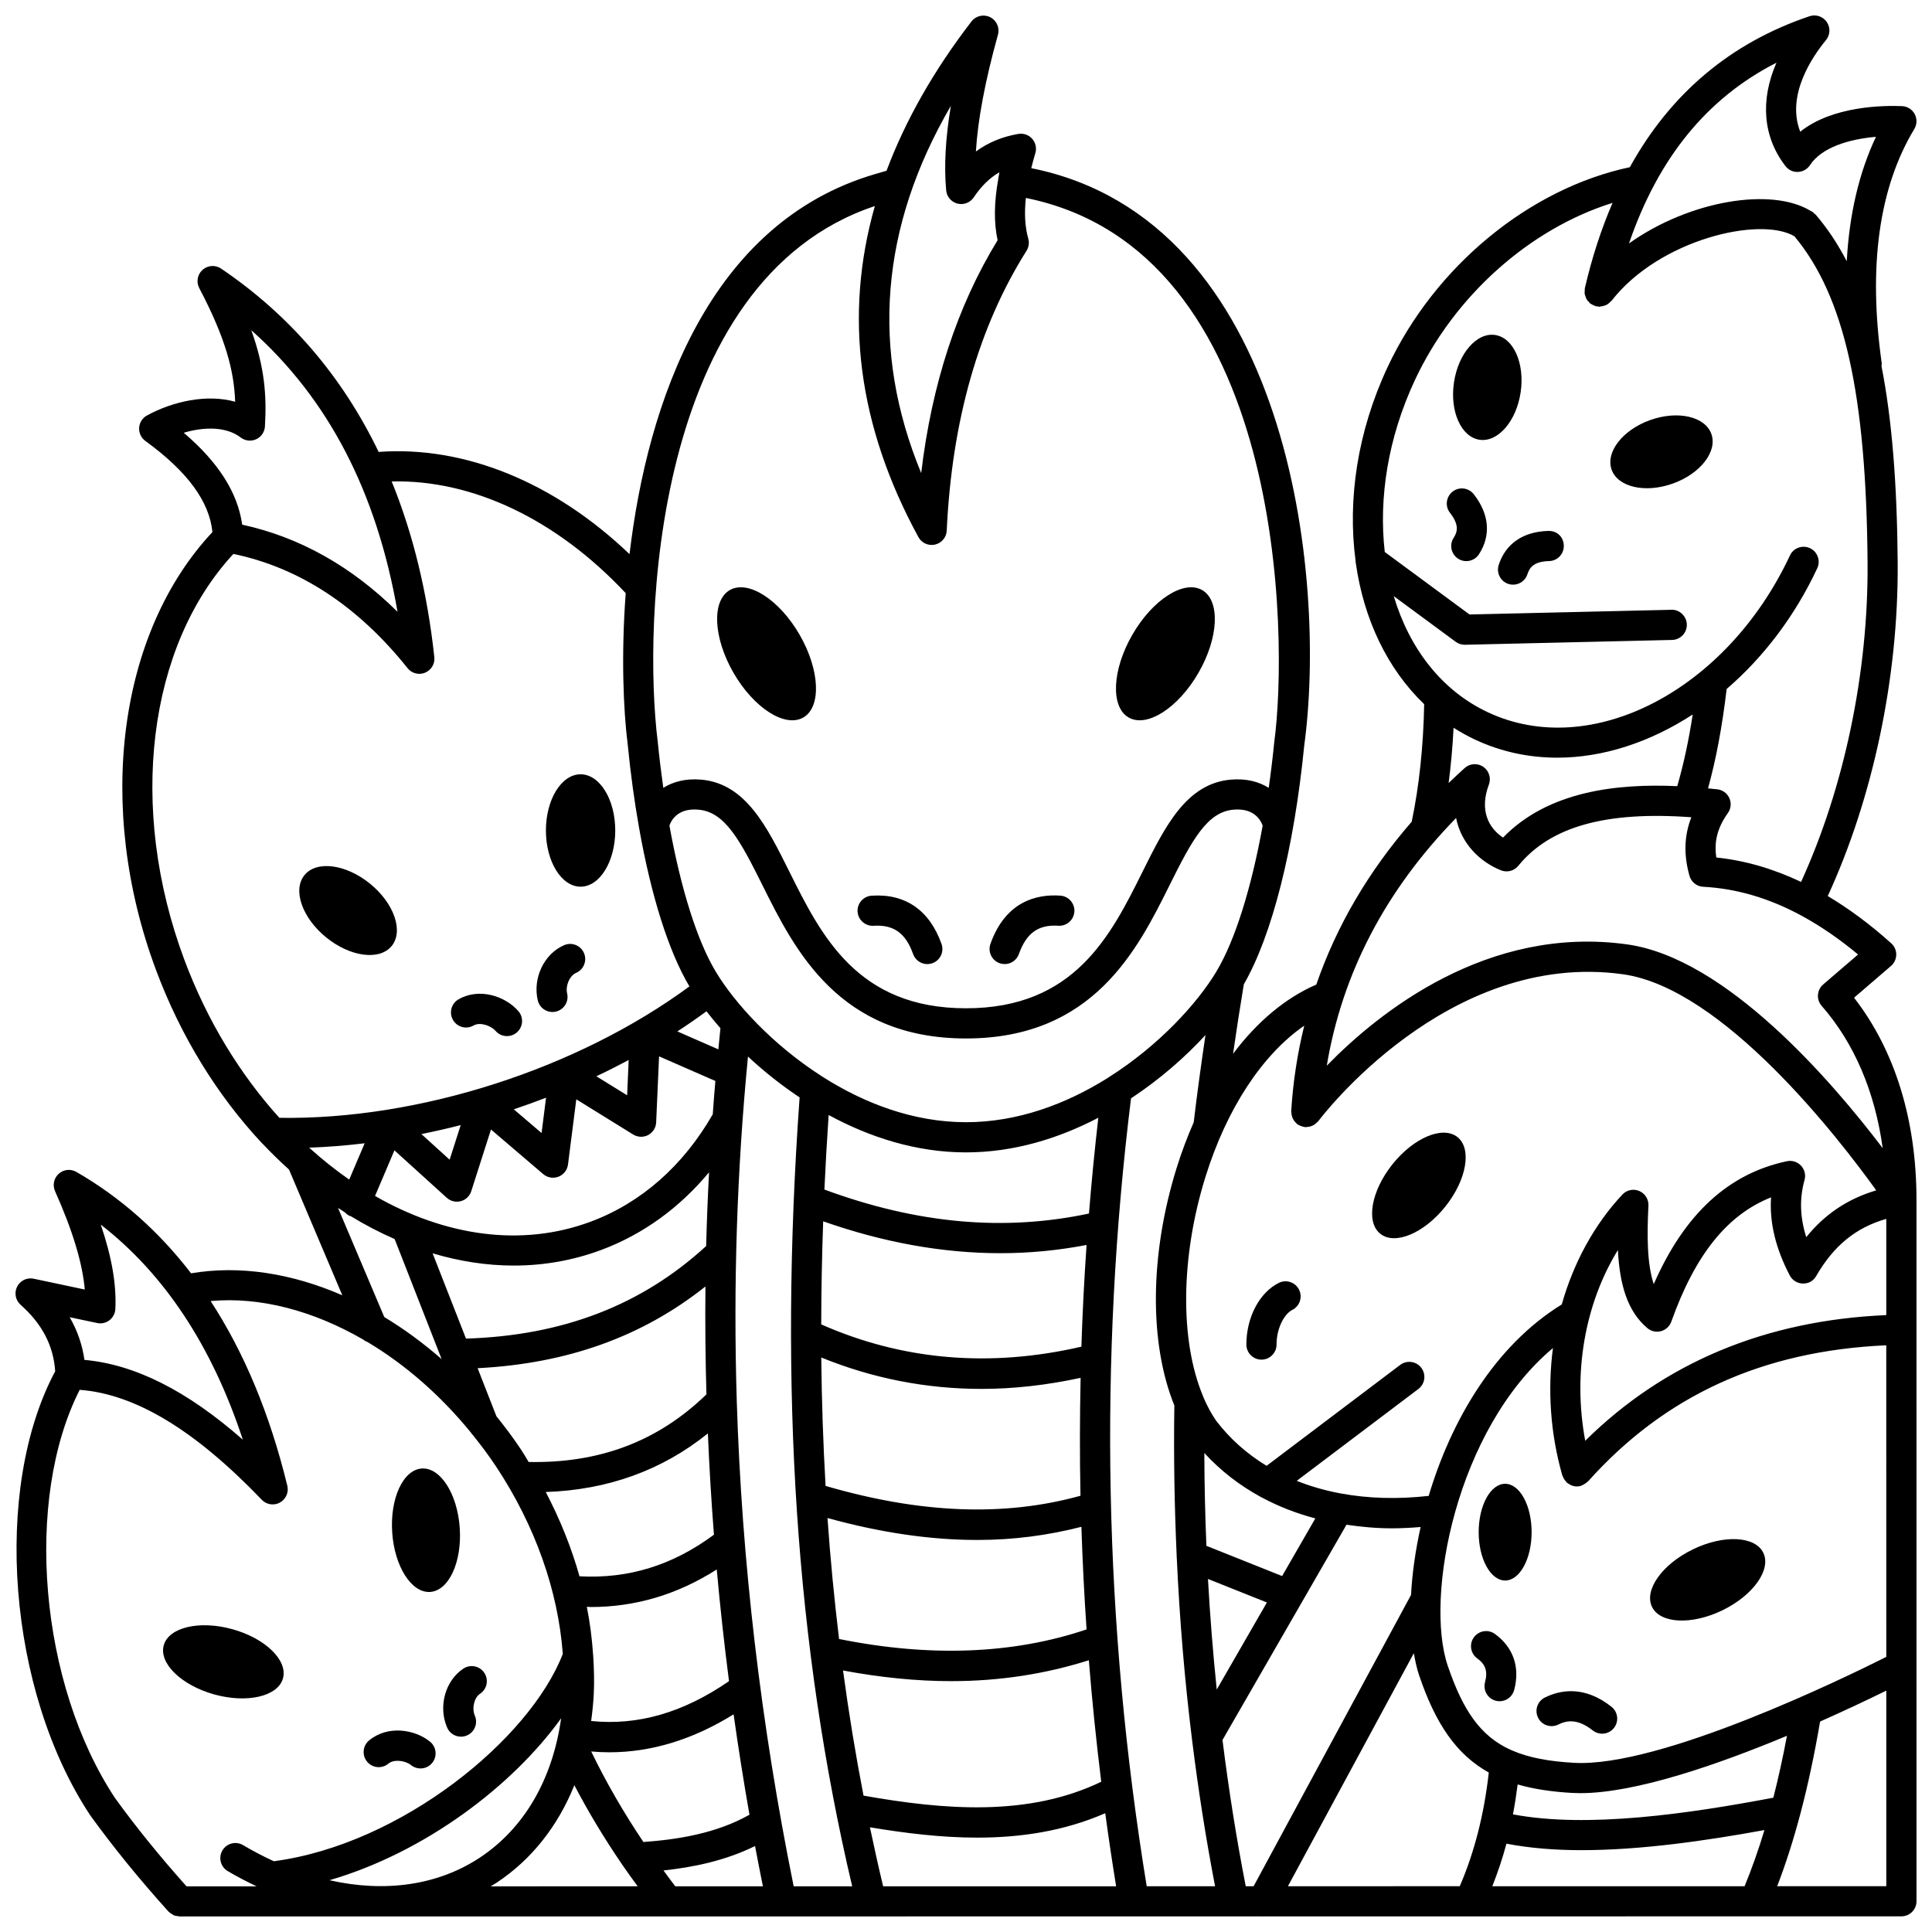 <?xml version="1.0" encoding="UTF-8"?>
<!-- Uploaded to: SVG Find, www.svgfind.com, Generator: SVG Find Mixer Tools -->
<svg width="800px" height="800px" version="1.1" viewBox="144 144 512 512" xmlns="http://www.w3.org/2000/svg">
 <defs>
  <clipPath id="a">
   <path d="m148.09 148.09h503.81v503.81h-503.81z"/>
  </clipPath>
 </defs>
 <path d="m356.89 334.14c4.836-2.789 4.394-12.609-0.988-21.934-5.383-9.32-13.664-14.613-18.5-11.824-4.836 2.789-4.394 12.609 0.988 21.934 5.383 9.324 13.664 14.617 18.5 11.824z"/>
 <path d="m443.1 334.14c4.836 2.789 13.117-2.5 18.5-11.824 5.383-9.32 5.824-19.141 0.988-21.934-4.836-2.789-13.117 2.5-18.5 11.824-5.383 9.324-5.824 19.145-0.988 21.934z"/>
 <path d="m375.54 389.34c5.273-0.34 8.477 1.945 10.441 7.492 0.582 1.641 2.121 2.664 3.766 2.664 0.445 0 0.895-0.074 1.336-0.23 2.082-0.738 3.172-3.023 2.43-5.106-3.191-8.988-9.652-13.391-18.527-12.793-2.207 0.152-3.867 2.059-3.719 4.262 0.164 2.203 2.098 3.867 4.273 3.711z"/>
 <path d="m408.91 399.26c0.441 0.156 0.895 0.23 1.34 0.23 1.645 0 3.188-1.023 3.766-2.664 1.973-5.547 5.164-7.848 10.441-7.496 2.184 0.148 4.106-1.508 4.262-3.715 0.148-2.203-1.512-4.109-3.719-4.262-6.195-0.438-14.492 1.438-18.527 12.793-0.73 2.086 0.355 4.375 2.438 5.113z"/>
 <path d="m269.5 415.77c1.691-0.977 4.578 0 5.84 1.441 0.789 0.906 1.902 1.371 3.016 1.371 0.93 0 1.867-0.324 2.621-0.984 1.668-1.453 1.844-3.977 0.391-5.641-3.477-4-10.359-6.269-15.844-3.129-1.914 1.094-2.582 3.539-1.484 5.457 1.098 1.918 3.531 2.586 5.461 1.484z"/>
 <path d="m290.4 412.19c0.301 0 0.609-0.031 0.914-0.105 2.152-0.504 3.488-2.656 2.984-4.805-0.484-2.074 0.668-4.727 2.375-5.461 2.027-0.871 2.961-3.227 2.09-5.254-0.875-2.027-3.231-2.969-5.254-2.09-5.309 2.281-8.383 8.711-6.996 14.629 0.426 1.844 2.07 3.086 3.887 3.086z"/>
 <path d="m246.93 611.38c1.504-1.25 4.516-0.809 6.004 0.395 0.738 0.598 1.625 0.883 2.504 0.883 1.172 0 2.328-0.508 3.117-1.492 1.383-1.719 1.113-4.238-0.609-5.621-4.129-3.328-11.301-4.356-16.148-0.301-1.695 1.414-1.914 3.938-0.5 5.633 1.414 1.695 3.938 1.922 5.633 0.504z"/>
 <path d="m262.49 601.82c0.652 1.516 2.129 2.418 3.676 2.418 0.531 0 1.066-0.105 1.582-0.328 2.027-0.871 2.961-3.227 2.09-5.25-0.844-1.961-0.176-4.773 1.375-5.793 1.848-1.215 2.356-3.695 1.141-5.539-1.215-1.84-3.691-2.352-5.539-1.141-4.828 3.184-6.727 10.055-4.324 15.633z"/>
 <path d="m230.46 392.44c6.391 5.18 14.156 6.184 17.352 2.242 3.195-3.941 0.609-11.336-5.777-16.516-6.387-5.18-14.156-6.184-17.352-2.242-3.195 3.941-0.609 11.336 5.777 16.516z"/>
 <path d="m297.86 378.98c5.074 0 9.188-6.664 9.188-14.891 0-8.223-4.113-14.891-9.188-14.891s-9.188 6.664-9.188 14.891c0 8.223 4.117 14.891 9.188 14.891z"/>
 <path d="m200.8 593.05c8.723 2.414 16.871 0.504 18.191-4.273 1.32-4.777-4.68-10.605-13.406-13.023-8.723-2.414-16.871-0.504-18.191 4.273-1.32 4.773 4.68 10.605 13.406 13.023z"/>
 <path d="m258.01 565.88c4.945-0.34 8.449-7.938 7.828-16.969-0.621-9.031-5.129-16.082-10.07-15.742-4.945 0.34-8.449 7.938-7.828 16.969 0.617 9.031 5.129 16.082 10.07 15.742z"/>
 <path d="m527.03 463.75c5.648-7.078 7.09-15.316 3.215-18.41-3.875-3.09-11.59 0.141-17.238 7.211-5.648 7.078-7.09 15.316-3.215 18.41 3.875 3.098 11.594-0.133 17.238-7.211z"/>
 <path d="m600.47 570.74c8.145-3.957 12.988-10.777 10.824-15.234-2.168-4.457-10.523-4.863-18.668-0.906-8.145 3.957-12.988 10.777-10.824 15.238 2.164 4.453 10.523 4.859 18.668 0.902z"/>
 <path d="m542.88 537.22c-3.875 0-7.016 5.738-7.016 12.816 0 7.082 3.141 12.816 7.016 12.816s7.016-5.738 7.016-12.816c0-7.078-3.144-12.816-7.016-12.816z"/>
 <g clip-path="url(#a)">
  <path d="m635.34 408.41 9.793-8.422c0.871-0.75 1.379-1.84 1.391-2.992 0.012-1.148-0.473-2.25-1.328-3.016-5.539-4.973-11.152-9.141-16.824-12.516 11.996-26.066 18.758-57.98 18.535-88.324-0.156-20.965-1.523-38.043-4.289-52.09 0.02-0.285 0.094-0.559 0.051-0.852-3.625-25.641-0.719-46.504 8.645-62.016 0.73-1.207 0.762-2.711 0.098-3.953-0.668-1.242-1.938-2.043-3.352-2.102-4.59-0.195-18.352-0.141-26.98 6.777-3.785-9.695 3.246-19.93 6.82-24.27 1.137-1.375 1.223-3.34 0.207-4.812-1.012-1.473-2.891-2.09-4.57-1.52-20.898 7.043-36.816 20.465-47.613 40.004-26.652 5.668-51.719 26.285-64.23 53.051-8.016 17.148-10.598 35.133-8.457 51.223 0.008 0.258 0.023 0.496 0.078 0.746 2.117 14.84 8.363 27.953 18.105 37.289-0.211 11.172-1.316 21.641-3.305 31.152-11.504 13.234-19.934 27.656-25.281 43.156-8.188 3.551-15.68 9.844-22.059 18.34 0.875-6.121 1.832-12.27 2.852-18.414 7.481-12.945 13.305-35.949 16.004-63.242 6.086-44.711-3.957-139.32-72.336-153.04 0.32-1.289 0.672-2.606 1.082-3.996 0.395-1.328 0.078-2.758-0.84-3.793-0.914-1.031-2.273-1.508-3.668-1.289-4.25 0.73-7.977 2.266-11.246 4.656 0.512-8.48 2.445-18.703 5.844-30.949 0.512-1.844-0.355-3.789-2.066-4.644-1.723-0.855-3.789-0.375-4.957 1.141-10.07 13.086-17.523 26.289-22.504 39.562l-2.93 0.848c-44.125 12.879-60.41 60.445-65.18 100.75-19.926-19.039-43.68-28.758-66.488-27.09-9.652-20.039-23.594-36.297-41.754-48.586-1.512-1.023-3.531-0.891-4.91 0.332-1.363 1.223-1.727 3.219-0.875 4.836 6.984 13.305 9.227 21.887 9.516 30.125-7.551-2.129-16.582-0.07-23.375 3.637-1.203 0.66-1.984 1.887-2.074 3.25-0.082 1.367 0.531 2.684 1.641 3.492 11.191 8.133 16.98 16.059 17.781 24.164-24.969 26.645-31.043 72.934-14.949 116.05 6.637 17.789 16.328 33.258 27.848 45.648 0.141 0.172 0.297 0.32 0.465 0.465 2.242 2.387 4.562 4.621 6.934 6.769l14.129 33.324c-13.387-5.84-27.238-8.012-40.086-5.824-8.523-11.109-18.66-20.102-30.395-26.875-1.5-0.863-3.391-0.672-4.68 0.496-1.285 1.164-1.68 3.019-0.973 4.602 4.66 10.422 7.262 19.016 7.883 26.074l-13.531-2.867c-1.789-0.379-3.582 0.492-4.398 2.109-0.82 1.621-0.441 3.586 0.914 4.793 5.738 5.09 8.723 10.871 9.172 17.629-16.668 31.223-12.59 84.652 9.297 117.69 6.148 8.496 12.922 16.828 20.715 25.477 0.023 0.027 0.059 0.035 0.09 0.062 0.281 0.297 0.629 0.512 0.988 0.711 0.117 0.062 0.207 0.168 0.328 0.219 0.375 0.16 0.797 0.211 1.215 0.25 0.121 0.012 0.23 0.07 0.352 0.07h0.012l129.27-0.008c0.023 0 0.047 0.016 0.074 0.016 0.031 0 0.066-0.016 0.102-0.016l29.867-0.004c0.035 0 0.07 0.02 0.109 0.02 0.059 0 0.125-0.016 0.184-0.02h23.633 0.004 0.008l69.496-0.004c0.031 0 0.062 0.016 0.098 0.016 0.066 0 0.141-0.012 0.211-0.016l33.684-0.004c0.074 0.004 0.148 0.027 0.223 0.027 0.07 0 0.137-0.023 0.207-0.027l54.574-0.004c0.047 0 0.094 0.031 0.141 0.031 0.074 0 0.148-0.027 0.219-0.031l75.207-0.004c0.023 0 0.047 0.016 0.07 0.016 0.035 0 0.066-0.012 0.105-0.016l38.785-0.004c2.211 0 4-1.793 4-4l-0.004-185.84c0-21.203-5.703-39.641-16.543-53.605zm-95.855 235.46c1.414-3.617 2.699-7.352 3.738-11.277 6.148 1.184 12.844 1.719 19.867 1.719 15.797 0 33.078-2.512 48.504-5.328-1.598 5.32-3.356 10.262-5.258 14.887zm-54.172 0.004 33.371-61.766c0.359 2.098 0.797 4.09 1.383 5.824 4.383 12.961 9.945 21.07 18.477 25.805-1.242 11.105-3.828 21.211-7.695 30.129zm-11.18 0c-2.477-12.723-4.523-25.656-6.16-38.762l32.863-57.043c3.887 0.566 7.863 0.953 12.016 0.953 2.5 0 5.051-0.137 7.629-0.348-1.387 6.25-2.246 12.34-2.539 17.992l-41.723 77.211zm3.906-103.21c0.133 0.07 0.25 0.145 0.387 0.199 4.379 2.352 9.109 4.195 14.148 5.531l-8.801 15.277-20.066-8.012c-0.336-8.156-0.523-16.355-0.547-24.602 4.273 4.668 9.27 8.539 14.879 11.605zm1.703 28.008-13.293 23.074c-0.996-9.688-1.777-19.457-2.324-29.305zm84.359-42.852c-3.324-17.859-0.125-36.266 8.66-50.551 0.465 9.172 2.512 16.238 7.809 20.699 1.004 0.844 2.348 1.145 3.617 0.805 1.262-0.34 2.281-1.285 2.727-2.519 6.305-17.695 14.793-28.328 26.434-32.938-0.445 6.676 1.203 13.5 4.961 20.691 0.676 1.293 2 2.109 3.453 2.144 1.664 0.012 2.816-0.738 3.547-1.996 4.66-8.051 10.52-12.836 18.574-15.141v25.5c-32.008 1.391-58.801 12.566-79.781 33.305zm-6.062 9.199c0.035 0.121 0.113 0.211 0.156 0.328 0.066 0.176 0.148 0.34 0.238 0.508 0.164 0.293 0.359 0.547 0.586 0.789 0.074 0.078 0.109 0.18 0.191 0.258 0.043 0.039 0.098 0.047 0.141 0.082 0.262 0.211 0.547 0.371 0.848 0.516 0.117 0.055 0.219 0.137 0.344 0.18 0.422 0.152 0.871 0.242 1.336 0.242 0.363 0 0.734-0.051 1.098-0.156 0.094-0.027 0.156-0.094 0.242-0.129 0.23-0.082 0.438-0.211 0.652-0.34 0.273-0.16 0.52-0.324 0.742-0.539 0.07-0.07 0.172-0.098 0.238-0.176 20.41-22.809 46.305-34.613 79.027-36.066l0.008 82.578c-10.797 5.43-59.922 29.406-82.797 28.07-6.621-0.375-11.867-1.352-16.184-3.195-0.176-0.105-0.367-0.164-0.559-0.238-7.953-3.602-12.645-10.359-16.699-22.355-6.109-18.086 2.148-62.512 27.898-84.129-1.441 11.062-0.703 22.637 2.492 33.773zm55.918 85.387c-22.285 4.223-49.246 8.172-69.012 4.414 0.5-2.582 0.902-5.231 1.25-7.926 4.195 1.215 8.961 1.941 14.441 2.25 0.707 0.039 1.422 0.059 2.168 0.059 14.699 0 36.602-7.625 54.758-15.203-1.086 5.816-2.293 11.254-3.606 16.406zm7.141 4.328c0.004-0.023 0.012-0.047 0.02-0.07 1.984-7.484 3.719-15.609 5.227-24.438 7.211-3.199 13.355-6.133 17.543-8.195v51.836h-28.918c2.269-5.875 4.301-12.246 6.129-19.133zm6.062-219.84c-0.809 0.695-1.305 1.684-1.379 2.75-0.078 1.062 0.277 2.113 0.977 2.914 8.652 9.883 14.117 22.766 16.176 37.707-13.555-17.848-41.508-50.344-67.738-53.996-37.082-5.156-65.91 18.117-79.582 32.145 4.062-24.426 15.535-46.43 34.266-65.633 1.328 6.734 6.273 11.617 11.895 13.859 1.621 0.648 3.473 0.164 4.582-1.188 8.449-10.371 23.086-14.531 45.867-12.875-1.906 4.859-2.062 9.984-0.496 15.52 0.465 1.648 1.922 2.816 3.633 2.906 8.844 0.469 17.484 3.008 26.078 7.668 0.023 0.012 0.035 0.035 0.059 0.047 0.012 0.004 0.02 0.004 0.031 0.008 4.961 2.699 9.91 6.09 14.879 10.223zm-12.379-244.28c-4.336 9.91-3.609 19.645 2.383 27.395 0.789 1.02 2.043 1.637 3.32 1.547 1.293-0.047 2.481-0.723 3.188-1.805 3.094-4.723 10.402-6.887 17.477-7.496-4.512 9.543-7.059 20.586-7.742 32.965-2.391-4.59-5.102-8.688-8.199-12.305-0.121-0.141-0.289-0.207-0.418-0.332-0.141-0.125-0.227-0.285-0.387-0.391-0.113-0.074-0.258-0.129-0.371-0.199-0.047-0.023-0.09-0.051-0.137-0.07-10.324-6.391-32.137-2.832-48.195 8.59 7.785-22.68 20.668-38.508 39.082-47.898zm-101.43 141.36 16.43 12.113c0.688 0.508 1.52 0.781 2.375 0.781h0.094l54.871-1.277c2.207-0.051 3.953-1.883 3.906-4.09-0.051-2.207-1.973-4.023-4.09-3.902l-53.504 1.242-22.457-16.559c-1.633-14.281 0.832-30.246 7.977-45.535 10.488-22.441 30.504-40.148 52.387-46.984-2.961 6.879-5.422 14.363-7.312 22.496 0 0.004 0 0.008-0.004 0.012-0.008 0.039-0.02 0.078-0.031 0.121-0.043 0.195 0 0.383-0.016 0.574-0.023 0.309-0.07 0.613-0.023 0.914 0.035 0.25 0.148 0.473 0.23 0.707 0.09 0.246 0.145 0.5 0.281 0.73 0.152 0.262 0.375 0.461 0.586 0.68 0.137 0.145 0.223 0.324 0.387 0.449 0.02 0.016 0.043 0.02 0.062 0.031 0.098 0.07 0.215 0.109 0.32 0.172 0.328 0.199 0.664 0.367 1.02 0.465 0.051 0.016 0.094 0.055 0.148 0.066 0.109 0.023 0.207-0.008 0.316 0.008 0.195 0.027 0.387 0.098 0.582 0.098 0.109 0 0.207-0.062 0.312-0.07 0.344-0.027 0.66-0.109 0.98-0.219 0.207-0.07 0.406-0.125 0.605-0.23 0.383-0.207 0.707-0.488 1.004-0.812 0.078-0.082 0.191-0.121 0.266-0.211 12.668-16.316 39.469-22.516 48.492-17.117 13.238 15.867 19.047 41.824 19.379 86.578 0.215 29.051-6.219 59.562-17.621 84.512-7.414-3.508-14.914-5.695-22.457-6.465-0.652-4.293 0.32-7.938 3.059-11.789 0.824-1.156 0.973-2.664 0.391-3.953-0.578-1.293-1.805-2.184-3.219-2.336-0.793-0.09-1.617-0.164-2.434-0.242 2.168-7.871 3.734-16.254 4.938-26.344 9.613-8.285 17.984-19.102 24.012-32 0.93-2 0.07-4.379-1.926-5.312-2.016-0.93-4.383-0.066-5.316 1.926-16.699 35.738-52.582 54.395-79.984 41.59-12.367-5.781-20.875-16.996-25.016-30.816zm21.609 38.055c6.914 3.231 14.27 4.762 21.742 4.762 12.141 0 24.574-4.086 35.883-11.449-1.074 6.988-2.402 13.125-4.094 18.996-15.809-0.715-34.152 1.227-46.168 13.625-3.805-2.516-6.324-7.176-3.75-14.047 0.645-1.723 0.031-3.668-1.488-4.707-1.523-1.043-3.555-0.906-4.926 0.324-1.461 1.312-2.867 2.644-4.258 3.977 0.613-4.731 1.062-9.609 1.309-14.652 1.836 1.172 3.746 2.231 5.75 3.172zm-45.324 75.789c-1.797 7.336-2.977 14.887-3.453 22.66-0.008 0.141 0.047 0.266 0.055 0.398 0.012 0.277 0.043 0.539 0.113 0.809 0.062 0.25 0.145 0.48 0.25 0.707 0.105 0.227 0.227 0.438 0.375 0.641 0.164 0.223 0.344 0.418 0.547 0.609 0.105 0.094 0.16 0.215 0.273 0.301 0.098 0.066 0.207 0.082 0.305 0.145 0.227 0.141 0.465 0.242 0.719 0.336 0.262 0.098 0.512 0.168 0.781 0.207 0.113 0.016 0.207 0.078 0.324 0.082 0.145 0.012 0.27-0.047 0.41-0.055 0.266-0.012 0.516-0.039 0.773-0.105 0.273-0.062 0.52-0.156 0.77-0.273 0.203-0.098 0.391-0.207 0.578-0.344 0.242-0.172 0.453-0.363 0.652-0.586 0.09-0.098 0.203-0.148 0.281-0.258 0.336-0.457 34.043-45.383 80.707-38.906 26.527 3.695 57.164 43.402 67.129 57.266-7.512 2.234-13.594 6.269-18.547 12.406-1.676-5.281-1.82-10.281-0.457-15.133 0.379-1.348 0.023-2.793-0.93-3.816-0.961-1.02-2.379-1.465-3.75-1.176-15.523 3.301-27.117 13.98-35.277 32.562-1.812-5.402-1.797-13.043-1.41-20.793 0.082-1.676-0.891-3.227-2.434-3.883-1.543-0.652-3.328-0.277-4.477 0.953-7.519 8.047-12.945 18.121-16.059 29.117-17.891 11.035-29.375 30.941-35.262 50.738-8.25 0.918-16.07 0.691-23.258-0.641-0.078-0.012-0.16-0.031-0.238-0.039-4.039-0.762-7.871-1.871-11.477-3.309l32.242-24.348c1.758-1.332 2.109-3.84 0.781-5.598-1.332-1.762-3.84-2.113-5.598-0.781l-35.414 26.746c-5.211-3.172-9.734-7.176-13.398-11.996-1.23-1.797-2.316-3.809-3.262-5.992-0.066-0.223-0.148-0.434-0.25-0.637-6.035-14.539-5.93-36.637 0.723-57.977 5.621-18.082 15.094-32.395 26.16-40.039zm-33.805 37.66c-7.199 23.105-7.277 46.555-0.613 62.996-0.207 13.348 0.02 26.586 0.609 39.719-0.012 0.223 0.004 0.434 0.031 0.652 0.742 16.262 2.082 32.328 4.039 48.148 0.027 0.164 0.016 0.328 0.062 0.488 1.609 12.977 3.625 25.785 6.047 38.395h-18.117c-11.332-69.273-12.734-139.49-4.156-208.8 7.719-5.102 14.406-10.992 19.73-16.777-1.148 7.766-2.215 15.496-3.117 23.117-1.676 3.816-3.195 7.832-4.516 12.066zm-77.789 190.41c-1.238-5.172-2.398-10.391-3.5-15.637 9.422 1.574 18.977 2.738 28.426 2.738 11.617 0 23.082-1.734 33.934-6.469 0.871 6.461 1.84 12.918 2.883 19.367zm-23.711 0c-8.711-43.047-13.754-86.02-15.078-128.55 0.004-0.117 0-0.219-0.008-0.336-0.941-30.609 0.066-60.984 2.977-91.004 4.055 3.781 8.648 7.469 13.684 10.828-5.547 77.379-0.977 145.86 13.934 209.07zm-31.375 0.004c-1.074-1.387-2.09-2.797-3.125-4.203 7.769-0.832 16.332-2.551 24.262-6.473 0.664 3.559 1.375 7.117 2.086 10.676zm-97.02-195.75c4.852-0.172 9.758-0.562 14.703-1.16l-4.094 9.621c-3.644-2.531-7.191-5.359-10.609-8.461zm240.42-46.672c-5.078 8.465-15.273 19.633-28.52 28.012-0.148 0.098-0.301 0.172-0.434 0.285-10.82 6.758-23.637 11.629-37.395 11.629-14.008 0-27.035-5.059-37.969-12.008-0.078-0.047-0.148-0.113-0.23-0.152-13.059-8.348-23.109-19.379-28.141-27.762-4.938-8.227-9.238-21.988-12.266-38.695 0.609-1.676 2.445-4.699 7.762-4.203 6.922 0.633 10.91 7.981 16.852 19.922 8.535 17.176 20.238 40.707 53.984 40.707s45.445-23.523 53.992-40.707c5.938-11.941 9.926-19.293 16.852-19.922 5.336-0.496 7.176 2.566 7.777 4.234-3.027 16.672-7.332 30.438-12.266 38.66zm-104.71 102.28c13.633 5.547 27.836 8.324 42.488 8.324 8.598 0 17.355-1.016 26.238-2.93-0.219 10.41-0.25 20.832-0.031 31.246-20.18 5.59-42.344 4.738-67.555-2.609-0.637-11.152-1.027-22.484-1.141-34.031zm68.934-2.867c-24.238 5.602-47.398 3.621-68.949-5.906 0.016-8.98 0.191-18.082 0.52-27.316 15.973 5.609 31.684 8.449 46.996 8.449 7.711 0 15.316-0.75 22.805-2.18-0.625 8.977-1.082 17.957-1.371 26.953zm-27.598 51.223c9.582 0 18.746-1.211 27.602-3.488 0.293 9.066 0.746 18.133 1.367 27.191-19.406 6.555-41.434 7.41-65.59 2.539-1.266-10.523-2.309-21.191-3.066-32.055 14.031 3.871 27.207 5.812 39.688 5.812zm-35.566 34.594c9.879 1.844 19.461 2.82 28.664 2.82 12.906 0 25.066-1.922 36.477-5.539 0.855 10.746 1.961 21.48 3.281 32.203-19.293 9.297-41.531 7.481-62.992 3.676-2.109-10.879-3.918-21.926-5.43-33.16zm65.172-121.1c-22.555 4.789-45.555 2.707-70.113-6.356 0.297-6.516 0.676-13.105 1.125-19.754 10.836 5.887 23.215 9.906 36.406 9.906 12.645 0 24.555-3.691 35.062-9.18-0.973 8.449-1.797 16.91-2.481 25.383zm-131.91 142.56c1.598 0.137 3.199 0.215 4.793 0.215 11.164 0 22.191-3.387 32.941-10.059 1.246 8.859 2.648 17.727 4.207 26.605-8.883 5.031-19.328 6.602-28.109 7.227-5.273-7.844-9.898-15.855-13.832-23.988zm0.531-25.281c0-0.18-0.02-0.348-0.043-0.523-0.285-4.156-0.816-8.344-1.648-12.535 0.363 0.008 0.734 0.055 1.094 0.055 11.871 0 23.031-3.367 33.336-9.953 0.887 9.852 1.973 19.719 3.246 29.598-12.105 8.348-24.121 11.832-36.531 10.559 0.312-2.312 0.566-4.656 0.688-7.078 0.168-3.336 0.07-6.723-0.141-10.121zm30.016-170.88c1.129 1.473 2.367 2.969 3.699 4.488-0.199 1.863-0.367 3.734-0.551 5.602l-10.867-4.754c2.652-1.711 5.219-3.5 7.719-5.336zm-82.695 36.855 13.867 12.57c1.012 0.91 2.414 1.246 3.727 0.898 1.312-0.352 2.356-1.348 2.766-2.648l5.227-16.344 13.84 11.82c1.121 0.949 2.656 1.219 4.039 0.688 1.371-0.527 2.34-1.766 2.527-3.223l2.203-17.285 15.07 9.328c1.211 0.746 2.723 0.801 3.973 0.137s2.062-1.941 2.121-3.359l0.77-17.488 14.918 6.519c-0.258 2.941-0.473 5.891-0.691 8.836-7.812 13.617-18.965 23.457-32.316 28.441-18.418 6.875-38.73 3.793-57.184-6.801zm7.144-4.312c3.477-0.707 6.957-1.484 10.418-2.379l-2.93 9.168zm24.492-6.559c2.875-0.965 5.727-1.996 8.547-3.082l-1.191 9.359zm21.879-8.762c2.91-1.367 5.758-2.816 8.562-4.309l-0.406 9.355zm-21.887 50.168c7.867 0 15.672-1.34 23.203-4.148 11.047-4.121 20.715-11.16 28.547-20.574-0.34 6.5-0.605 13.02-0.77 19.547-17.129 15.699-38.004 23.734-63.645 24.527l-8.848-22.598c7.129 2.121 14.348 3.246 21.512 3.246zm-4.602 39.93-4.984-12.734c23.66-1.211 43.57-8.289 60.379-21.66-0.102 9.508-0.012 19.043 0.262 28.598-12.816 12.434-28.285 18.289-47.117 17.914-0.664-1.07-1.266-2.16-1.969-3.215-2.059-3.109-4.277-6.047-6.57-8.902zm56.039 4.551c0.375 8.934 0.91 17.879 1.609 26.844-10.945 8.109-22.656 11.73-35.629 11.02-2.129-7.57-5.141-15.059-8.945-22.336 16.414-0.551 30.816-5.738 42.965-15.527zm-60.391 112.39c-11.16 7.398-25.191 9.34-39.883 6.016 25.41-7.406 48.578-25.086 61.391-42.922-2.273 16.172-9.766 29.129-21.508 36.906zm4.422 6.664c9.289-6.152 16.234-15.02 20.586-25.82 3.703 7.078 7.906 14.051 12.574 20.883 0.02 0.047 0.059 0.078 0.082 0.129 1.328 1.941 2.719 3.859 4.121 5.777l-38.961 0.004c0.531-0.328 1.078-0.625 1.598-0.973zm119.12-448.48c0.156 1.688 1.355 3.094 2.996 3.512 1.637 0.41 3.367-0.242 4.309-1.652 1.977-2.953 4.203-5.144 6.797-6.656-0.094 0.449-0.133 0.852-0.215 1.289-0.016 0.078-0.066 0.145-0.078 0.227-0.008 0.066 0.016 0.129 0.012 0.195-1.125 6.223-1.215 11.574-0.191 16.301-10.672 17.438-17.457 38.137-20.246 61.719-13.465-32.621-10.824-65.238 7.859-97.324-1.434 8.617-1.832 15.949-1.242 22.391zm-18.902 4.168c-8.258 29.023-4.457 58.375 11.547 87.723 0.711 1.305 2.07 2.082 3.512 2.082 0.297 0 0.598-0.031 0.898-0.102 1.746-0.402 3.016-1.918 3.094-3.711 1.355-29.105 8.469-54.055 21.141-74.137 0.605-0.961 0.773-2.129 0.469-3.219-0.875-3.102-1.078-6.656-0.641-10.793 68.891 13.906 69.566 116.73 65.824 144.23-0.406 4.137-0.902 8.176-1.461 12.105-2.504-1.57-5.801-2.555-10.117-2.176-11.719 1.07-17.336 12.367-23.285 24.324-8.453 17-18.039 36.266-46.832 36.266-28.789 0-38.379-19.266-46.832-36.266-5.949-11.957-11.57-23.258-23.285-24.324-4.297-0.375-7.59 0.605-10.094 2.172-0.559-3.961-1.059-8.031-1.473-12.211-3.902-30.926-1.488-122.3 57.535-141.97zm-183.15 60.074c5.356-1.586 11.23-1.703 15.094 1.258 1.172 0.898 2.746 1.074 4.094 0.465 1.344-0.617 2.242-1.922 2.328-3.398 0.488-8.152-0.066-15.637-3.617-25.508 20.438 18.219 33.223 42.832 38.758 74.633-12.18-12.051-25.973-19.797-41.168-23.094-1.191-8.492-6.301-16.52-15.488-24.355zm13.156 32.109c17.445 3.629 32.977 13.758 46.16 30.27 0.777 0.973 1.934 1.504 3.121 1.504 0.512 0 1.031-0.098 1.523-0.301 1.645-0.68 2.644-2.359 2.449-4.129-1.859-17.137-5.641-32.66-11.301-46.547 21.406-0.535 43.68 10.027 62.02 29.602-1.227 16.484-0.629 30.992 0.547 40.277 0.754 7.672 1.766 14.984 2.981 21.848 0 0.008 0.004 0.012 0.004 0.02 3.184 17.992 7.816 32.766 13.348 42.07-29.754 21.914-71.738 35.41-108.66 34.828-10.367-11.461-19.137-25.668-25.207-41.949-14.988-40.168-9.688-82.98 13.016-107.49zm27.734 173.32c0.609 0.402 1.219 0.793 1.832 1.184 0.371 0.402 0.82 0.746 1.359 0.977 0.07 0.031 0.152 0.02 0.223 0.047 3.785 2.32 7.656 4.312 11.586 6.039l12.453 31.812c-4.856-4.223-9.938-7.981-15.195-11.141zm-63.836 30.5c1.137 0.246 2.336-0.027 3.266-0.742 0.926-0.715 1.496-1.805 1.555-2.969 0.316-6.453-0.922-13.73-3.863-22.367 16.863 13.082 29.473 32.172 37.648 56.996-14.766-12.988-28.609-19.953-41.973-21.148-0.574-4.016-1.883-7.793-3.914-11.312zm-4.629 17.707c14.715 1.098 30.527 10.648 48.254 29.129 0.773 0.809 1.824 1.23 2.887 1.23 0.656 0 1.32-0.16 1.918-0.492 1.586-0.871 2.394-2.695 1.965-4.453-4.629-19-11.438-35.324-20.328-48.945 13.078-1.203 27.172 2.543 40.414 10.191 0.355 0.289 0.742 0.52 1.176 0.672 9.93 5.934 19.32 14.078 27.387 23.992 0.16 0.25 0.34 0.48 0.547 0.684 2.133 2.664 4.203 5.406 6.125 8.312 10.371 15.652 16.438 32.945 17.684 49.66-8.773 22.66-42.824 50.477-76.578 54.945-2.723-1.25-5.445-2.668-8.152-4.269-1.902-1.129-4.356-0.496-5.477 1.402-1.125 1.898-0.496 4.352 1.402 5.477 2.539 1.504 5.098 2.82 7.66 4.043h-18.574c-7.098-7.957-13.344-15.656-18.914-23.352-20.113-30.348-24.168-79.172-9.395-108.23z"/>
 </g>
 <path d="m478.3 504.32c2.211 0 4-1.793 4-4 0-4.445 2.117-8.16 4.172-9.184 1.977-0.988 2.773-3.387 1.789-5.363-0.984-1.977-3.387-2.777-5.367-1.793-5.137 2.566-8.59 9.133-8.59 16.336 0 2.211 1.785 4.004 3.996 4.004z"/>
 <path d="m597.53 259c-1.664-4.641-8.93-6.289-16.23-3.672-7.301 2.617-11.863 8.5-10.199 13.145 1.664 4.641 8.93 6.289 16.23 3.672s11.863-8.504 10.199-13.145z"/>
 <path d="m536.09 260.54c4.879 0.723 9.758-4.902 10.898-12.57 1.141-7.668-1.891-14.473-6.773-15.195-4.879-0.723-9.758 4.902-10.898 12.57-1.141 7.664 1.891 14.469 6.773 15.195z"/>
 <path d="m554.32 284.7c-6.66 0.172-11.332 3.375-13.148 9.023-0.676 2.098 0.48 4.356 2.582 5.031 0.41 0.133 0.82 0.191 1.227 0.191 1.691 0 3.258-1.082 3.805-2.773 0.562-1.746 1.645-3.375 5.742-3.481 2.211-0.055 3.949-1.891 3.898-4.098-0.062-2.203-1.691-3.957-4.106-3.894z"/>
 <path d="m528.95 274.29c-1.738 1.359-2.047 3.875-0.688 5.613 2.527 3.227 1.957 5.094 0.965 6.637-1.195 1.855-0.66 4.328 1.199 5.527 0.668 0.434 1.414 0.637 2.16 0.637 1.316 0 2.598-0.648 3.367-1.836 3.215-4.992 2.723-10.641-1.387-15.891-1.363-1.738-3.875-2.055-5.617-0.688z"/>
 <path d="m551.6 599.21c0.977 1.98 3.367 2.793 5.356 1.82 2.059-1.016 4.953-1.762 9.141 1.555 0.734 0.582 1.605 0.863 2.481 0.863 1.18 0 2.348-0.52 3.133-1.516 1.375-1.73 1.082-4.246-0.648-5.617-7.176-5.684-13.559-4.477-17.645-2.457-1.98 0.973-2.797 3.371-1.816 5.352z"/>
 <path d="m540.18 577.02c-1.797-1.305-4.289-0.898-5.586 0.887-1.297 1.789-0.898 4.285 0.887 5.582 2.231 1.621 2.828 3.449 2.062 6.324-0.57 2.137 0.699 4.324 2.832 4.894 0.348 0.094 0.691 0.137 1.035 0.137 1.762 0 3.383-1.18 3.859-2.969 1.598-6.031-0.207-11.305-5.09-14.855z"/>
</svg>